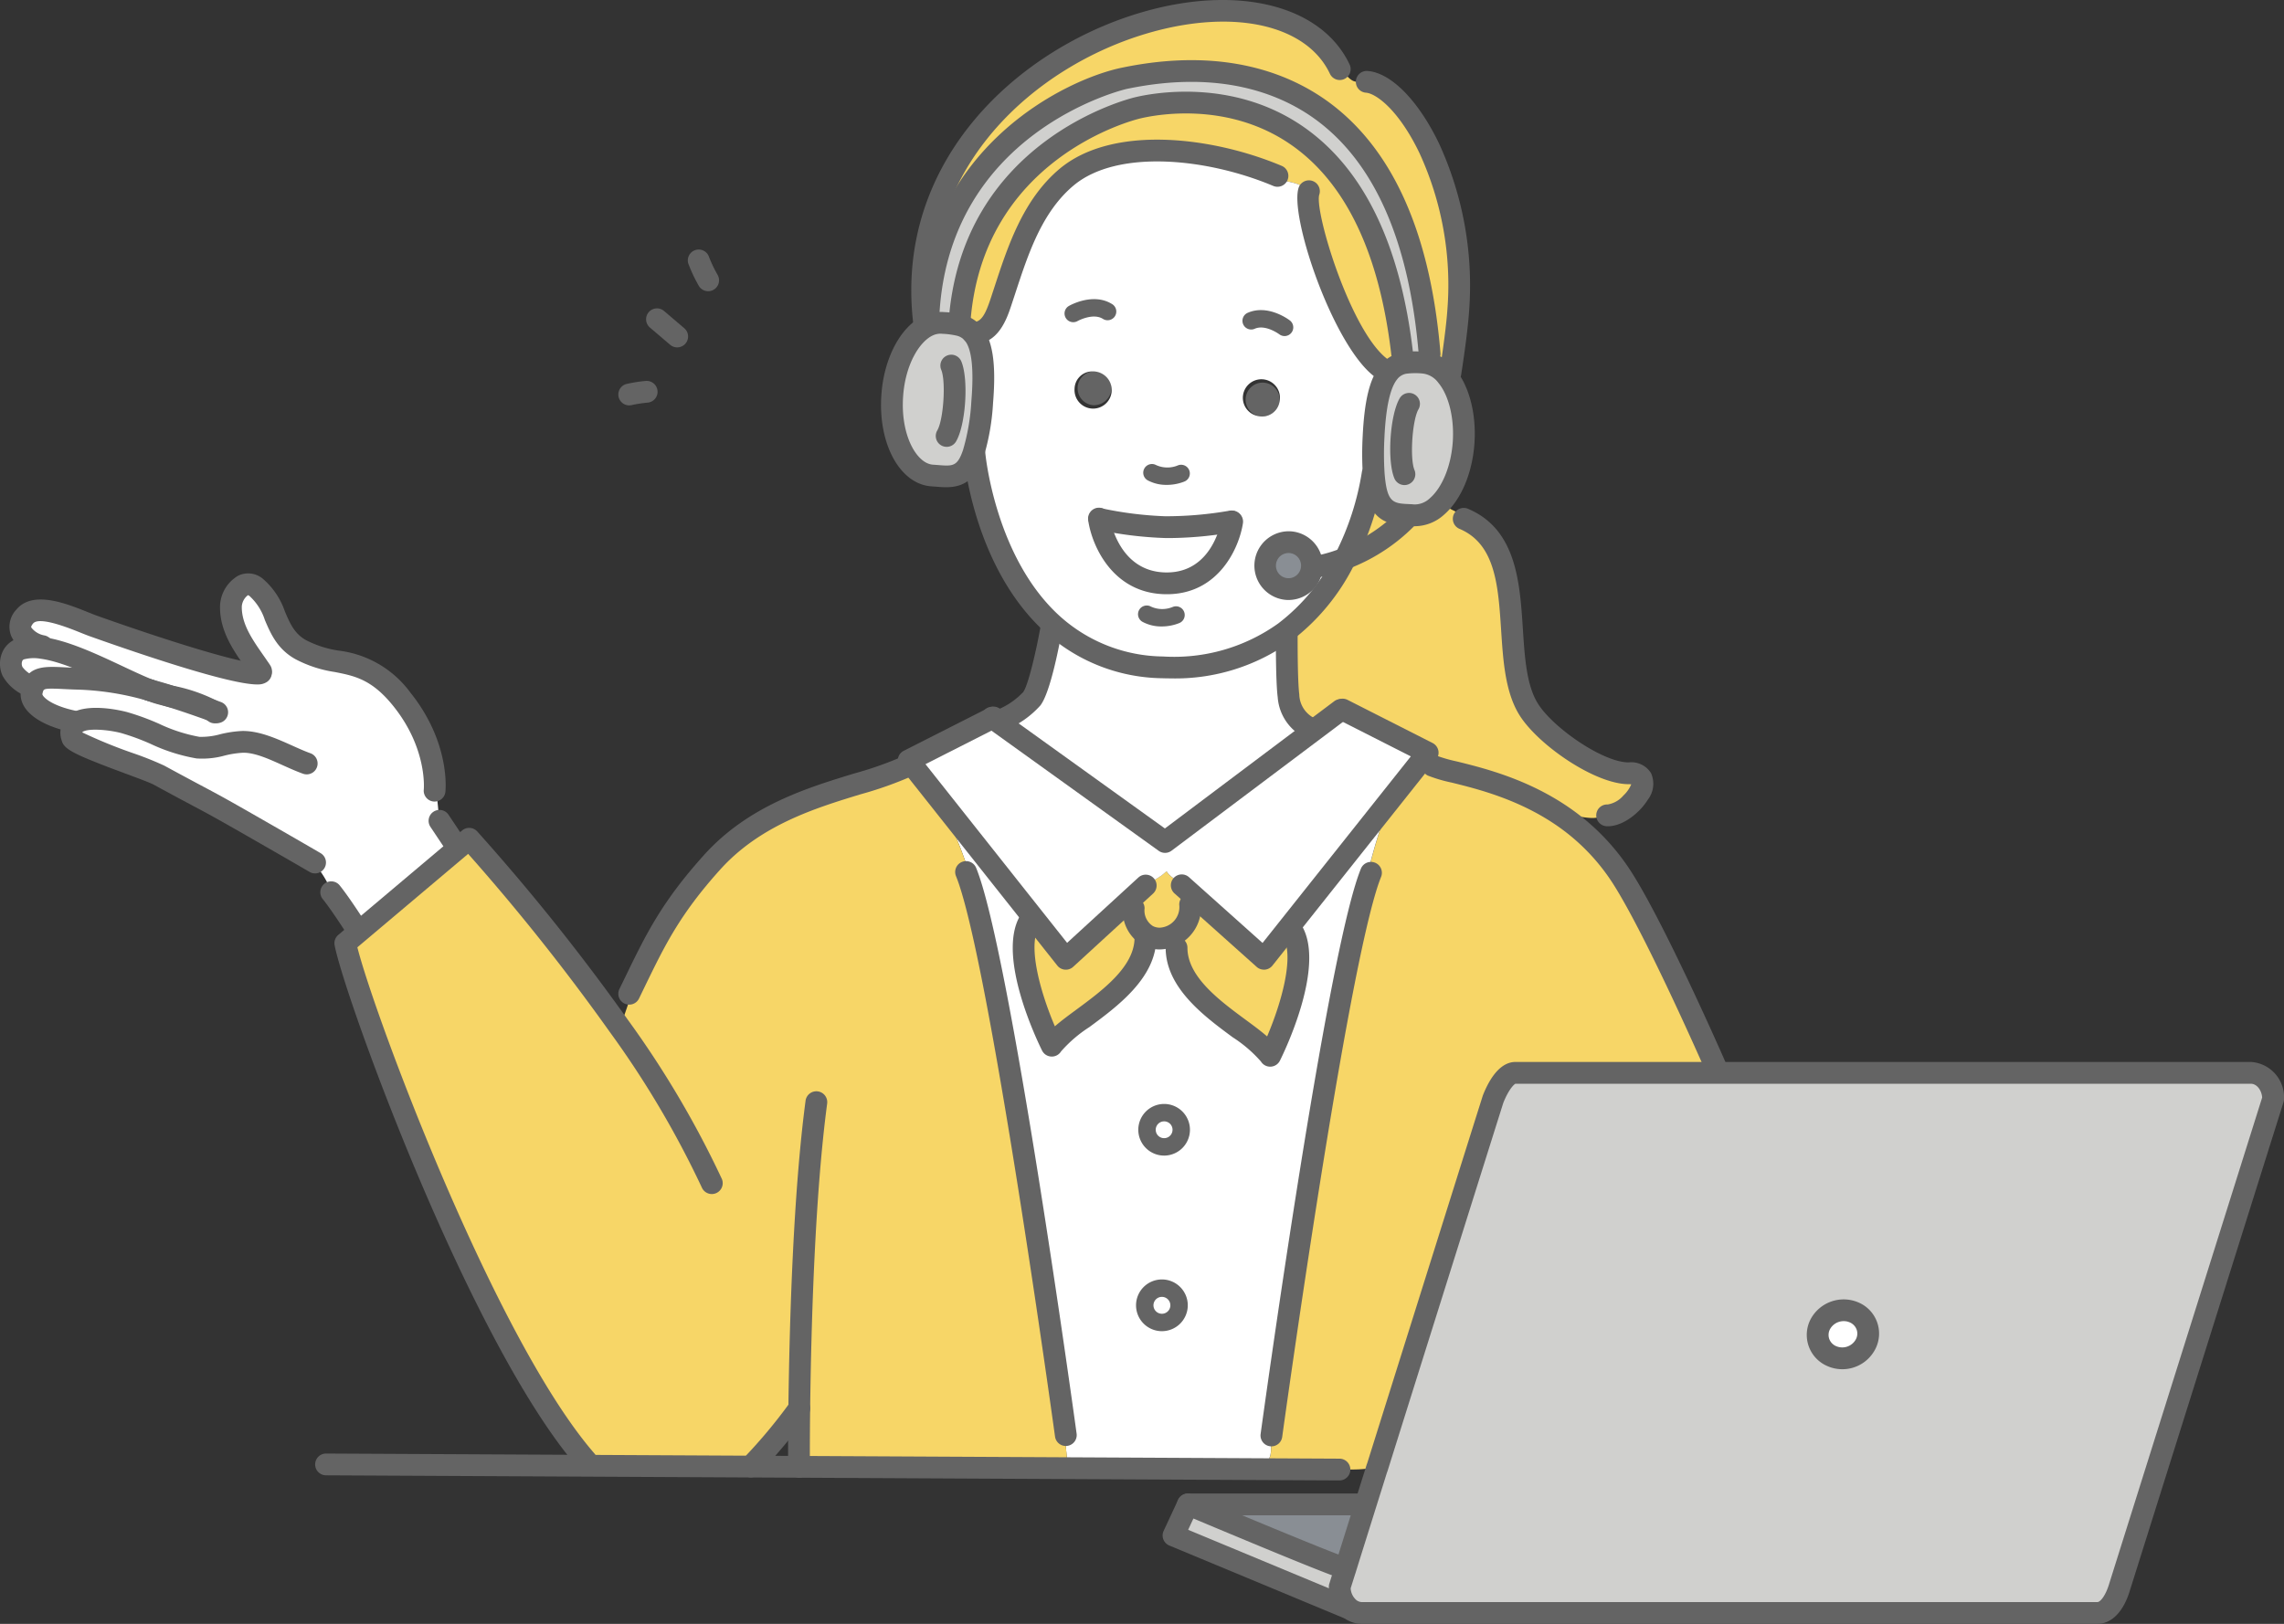 <svg xmlns="http://www.w3.org/2000/svg" xmlns:xlink="http://www.w3.org/1999/xlink" width="312.285" height="222.082" viewBox="0 0 312.285 222.082"><rect x="0" y="0" width="312.285" height="222.082" fill="#333333" stroke="none"/><defs><clipPath id="a"><rect width="312.285" height="222.082" fill="none"/></clipPath></defs><g clip-path="url(#a)"><path d="M329.685,127.713a38.654,38.654,0,0,0,3.752-11.565l.143-.012c.429,5.515,2.406,5.526,4.919,5.646v.012a24.006,24.006,0,0,1-8.814,5.92" transform="translate(-145.76 -51.346)" fill="#f7d667"/><path d="M395.576,301.722a3.614,3.614,0,0,0,4.645-1.572,3.135,3.135,0,0,0-1.513-4.371,3.618,3.618,0,0,0-4.645,1.572,3.147,3.147,0,0,0,1.513,4.371M333.45,317.039c6.182-19.688,15.794-50.263,15.865-50.465.119-.286,1.37-3.573,3.049-3.573H452.913a3.343,3.343,0,0,1,3.049,3.573L434.976,333.3c-.405,1.37-1.37,3.573-3.049,3.573H331.377a2.723,2.723,0,0,1-1.965-.857,3.8,3.8,0,0,1-1.072-2.716s.286-.917.8-2.525c.608-1.965,1.56-4.979,2.7-8.647.5-1.584,1.036-3.287,1.6-5.086Z" transform="translate(-145.166 -116.278)" fill="#d0d0ce"/><path d="M445.852,323.079a3.618,3.618,0,0,1,4.645-1.572,3.136,3.136,0,0,1,1.513,4.371,3.614,3.614,0,0,1-4.646,1.572,3.147,3.147,0,0,1-1.512-4.371" transform="translate(-196.955 -142.005)" fill="#fff"/><path d="M338.615,90.25a3.481,3.481,0,0,1,2.143-1.334,6.165,6.165,0,0,1,1.251-.107c.464,0,.941.023,1.429.059a4.426,4.426,0,0,1,3.132,1.775c1.632,1.953,2.572,5.312,2.334,9.064-.25,3.859-1.715,7.158-3.68,8.85a4.437,4.437,0,0,1-3.169,1.179l-.536-.036c-2.513-.119-4.49-.131-4.918-5.646a42.8,42.8,0,0,1-.012-5.157c.238-4.764.965-7.313,2.025-8.647" transform="translate(-148.782 -39.264)" fill="#d0d0ce"/><path d="M318.718,154.662a5.2,5.2,0,0,1-3.347-4.6c-.274-2.1-.238-8.314-.238-8.314l-.286-.369a28.347,28.347,0,0,0,8.278-10.1,24,24,0,0,0,8.814-5.919v-.012l.536.036a4.436,4.436,0,0,0,3.168-1.179l1.62.19.25.119.238.131.25.119.25.131.25.119.5.25.369.369-.012.238c9.481,4.037,4.455,18.842,8.814,25.977,2.251,3.7,9.66,8.814,13.709,8.814,4.514,0-.084,5.884-2.942,5.753l-.488-.023c-1.2.8-2.99.119-4.335.119l-1.084.167c-7.551-5.276-15.805-6.038-17.985-7.051l-1.263-1,.62-.774-11.625-5.9-.274.059-2.525,1.894-1.167.881Z" transform="translate(-139.2 -54.914)" fill="#f7d667"/><path d="M311.123,281.574c.393-.8.036-1.81.441-2.62l-.178-.441s8.1-58.957,12.863-74.763l-.166-.047a84.721,84.721,0,0,1,3.085-10.767,4.249,4.249,0,0,1,.393-.953l-.155-.119,4.729-5.955,1.262,1c2.18,1.013,10.434,1.775,17.985,7.051a29.282,29.282,0,0,1,8.135,8.552c4.729,7.54,12.685,25.763,12.685,25.763v.643H344.746c-1.679,0-2.93,3.287-3.049,3.573-.071.2-9.683,30.777-15.865,50.465h-.012l-.2-.072a18.094,18.094,0,0,1-4.681.215l-.214.071-9.612-.048Z" transform="translate(-137.548 -82.194)" fill="#f7d667"/><path d="M311.9,377.282c-3.288-1.131-20.748-8.492-20.748-8.492h23.892l.358.107c-1.144,3.668-2.1,6.682-2.7,8.647Z" transform="translate(-128.723 -163.05)" fill="#898e94"/><path d="M313.048,139.32a3.211,3.211,0,1,1,3.406-2.99,3.2,3.2,0,0,1-3.406,2.99" transform="translate(-137.08 -58.761)" fill="#898e94"/><path d="M299.334,241.723c-2.025-3.288-12.8-7.67-12.8-14.769l-2.3-1.262a4.3,4.3,0,0,0,4.157-4.621l.81-.917,9.279,8.3,3.323-4.18.62.488c2.846,5.026-3.085,16.961-3.085,16.961" transform="translate(-125.664 -97.334)" fill="#f7d667"/><path d="M306.731,98.352a2.324,2.324,0,1,1,2.859-1.894,2.426,2.426,0,0,1-2.859,1.894" transform="translate(-134.657 -41.447)" fill="#646464"/><path d="M311.294,382.892l-23.69-9.85,1.977-4.252s17.461,7.361,20.749,8.492l.8.262c-.512,1.608-.8,2.525-.8,2.525a3.8,3.8,0,0,0,1.072,2.716Z" transform="translate(-127.156 -163.05)" fill="#d0d0ce"/><path d="M283.449,277.44a2.34,2.34,0,1,1,2.346-2.346,2.341,2.341,0,0,1-2.346,2.346" transform="translate(-124.286 -120.592)" fill="#fff"/><path d="M280.776,222.8a3.508,3.508,0,0,1-1.632-.393,3.94,3.94,0,0,1-1.93-3.739l-.8-.881,2.442-2.239.226-.25c4.657-2.323.75-2.156,4.764-.012l-.023.262,1.917,1.715-.81.917a4.3,4.3,0,0,1-4.157,4.621" transform="translate(-122.21 -94.444)" fill="#f7d667"/><path d="M282.905,320.471a2.346,2.346,0,1,1,2.346-2.346,2.351,2.351,0,0,1-2.346,2.346" transform="translate(-124.041 -139.612)" fill="#fff"/><path d="M251.636,223.8l.608-.476,4.395,5.55,8.48-7.777.8.881a3.94,3.94,0,0,0,1.93,3.74l-.321.274c0,7.1-10.791,11.482-12.8,14.769,0,0-5.932-11.934-3.085-16.961" transform="translate(-110.912 -97.749)" fill="#f7d667"/><path d="M269.35,127.2a43.258,43.258,0,0,0,18.116.345h.1s-1.286,8.623-9.135,8.469-9.076-8.814-9.076-8.814" transform="translate(-119.085 -56.236)" fill="#fff"/><path d="M265.935,95.671a2.322,2.322,0,1,1,2.478-2.382,2.426,2.426,0,0,1-2.478,2.382" transform="translate(-116.432 -40.254)" fill="#646464"/><path d="M267.618,182.824l-22.606-16.246.369-.512a11.79,11.79,0,0,0,4.014-2.823c1.286-1.656,2.739-10.029,2.739-10.029l.131-.143a22.8,22.8,0,0,0,15.019,5.872c7.194.238,12.614-1.787,16.687-4.8l.286.369s-.036,6.217.238,8.314a5.2,5.2,0,0,0,3.347,4.6l.1.131Z" transform="translate(-108.325 -67.676)" fill="#fff"/><path d="M235.148,175.809l22.606,16.246,20.32-15.269,1.167-.881,2.525-1.894.274-.06,11.625,5.9-.62.774-4.729,5.955-13.72,17.27-3.323,4.181-9.279-8.3-1.917-1.715.024-.262c-4.014-2.144-.107-2.311-4.764.012l-.226.25-2.441,2.239-8.481,7.777-4.395-5.55L227.3,186.707l-4.252-5.36-.346-.441,11.447-5.813Z" transform="translate(-98.461 -76.907)" fill="#fff"/><path d="M235.089,55.419c1.477-22.534,21.26-28.8,24.334-29.538,4.5-1.1,31.6-5.693,36.2,33.528l.274,1.358a3.478,3.478,0,0,0-2.144,1.334l-.917-.608c-5.527-3.965-10.97-21.558-9.934-24.249h-.56c.274-.905-2.526-1.37-3.18-1.43l-.572-.643c-9.731-4.1-22.463-5.158-28.823.167-5.11,4.287-6.956,10.994-8.968,17.032-.524,1.56-1.418,4.419-3.883,4.287a3.569,3.569,0,0,0-1.87-1.1Z" transform="translate(-103.917 -11.115)" fill="#f7d667"/><path d="M281.366,96.884a3.211,3.211,0,1,0-2.989-3.406,3.2,3.2,0,0,0,2.989,3.406m-25.7-9.6s1.238,8.671,9.076,8.814,9.135-8.468,9.135-8.468h-.095a43.245,43.245,0,0,1-18.116-.346m-3.347-17.794a2.543,2.543,0,1,0,2.466-2.37,2.426,2.426,0,0,0-2.466,2.37m-13.924-7.623c2.466.131,3.359-2.727,3.883-4.288,2.013-6.038,3.859-12.744,8.969-17.032,6.36-5.324,19.093-4.264,28.823-.167l.572.643c.655.06,3.454.524,3.18,1.429h.56c-1.037,2.692,4.407,20.283,9.934,24.25l.917.608c-1.061,1.334-1.787,3.883-2.025,8.647a42.94,42.94,0,0,0,.012,5.157l-.143.012a38.648,38.648,0,0,1-3.752,11.565,28.357,28.357,0,0,1-8.278,10.1c-4.074,3.013-9.493,5.038-16.687,4.8a22.8,22.8,0,0,1-15.019-5.872c-9.445-8.528-10.708-23.357-10.708-23.357l-.143-.047a30.259,30.259,0,0,0,1.2-7c.452-5.479-.143-8.135-1.3-9.445m41.938,9.469a2.536,2.536,0,1,0-2.859,1.894,2.419,2.419,0,0,0,2.859-1.894" transform="translate(-105.398 -16.324)" fill="#fff"/><path d="M229.4,51.834a4.024,4.024,0,0,0-1.751.3l-.167-.417v-.023c.762-25.5,23.3-32.564,26.727-33.279,5.026-1.048,38.03-8.266,41.83,37.674L293.8,57.229a6.16,6.16,0,0,0-1.25.108l-.274-1.358c-4.6-39.222-31.694-34.624-36.2-33.529-3.073.739-22.857,7-24.334,29.539l-.048.143a12.464,12.464,0,0,0-2.3-.3" transform="translate(-100.575 -7.685)" fill="#d0d0ce"/><path d="M258.5,241.414a2.341,2.341,0,1,0,2.335-2.335,2.341,2.341,0,0,0-2.335,2.335m-.31,24.012a2.346,2.346,0,1,0,2.346-2.346,2.351,2.351,0,0,0-2.346,2.346m-24.25-59.863c-.762-2.287-2.239-6.36-3.978-8.409l.548-.441L243,212.483l-.608.476c-2.846,5.027,3.085,16.961,3.085,16.961,2.013-3.287,12.8-7.67,12.8-14.769l.321-.274a3.516,3.516,0,0,0,1.632.393l2.3,1.262c0,7.1,10.779,11.482,12.8,14.769,0,0,5.931-11.935,3.085-16.961l-.619-.489,13.721-17.27.155.119a4.264,4.264,0,0,0-.393.953,84.718,84.718,0,0,0-3.085,10.767l.167.047c-4.764,15.806-12.864,74.763-12.864,74.763l.178.441c-.4.81-.047,1.822-.441,2.62l-.012,1.548-27.68-.143v-.965c0-1.072-.226-2.108-.226-3.168l.071-.393s-9.016-65.663-13.626-76.978Z" transform="translate(-101.67 -86.913)" fill="#fff"/><path d="M224.1,100.011c-3.406-.227-5.848-5.086-5.467-10.851.31-4.74,2.442-8.623,5.086-9.731a4.024,4.024,0,0,1,1.751-.3,12.477,12.477,0,0,1,2.3.3,3.563,3.563,0,0,1,1.87,1.1c1.155,1.31,1.751,3.966,1.3,9.445a30.235,30.235,0,0,1-1.2,7c-1.262,3.74-3.216,3.192-5.633,3.037" transform="translate(-96.646 -34.983)" fill="#d0d0ce"/><path d="M226.261,45.154C221.973,8.1,274.07-8.432,283.1,10.613l.238.3c.727.453,1.215,1.442,2.132,1.442l1.31.012c4.884.321,13.709,13.363,12.53,31.218-.214,3.228-1.072,8.587-1.072,8.587l-.524.381a4.425,4.425,0,0,0-3.133-1.775c-.488-.036-.965-.06-1.429-.06l2.239-1.143c-3.8-45.939-36.8-38.721-41.83-37.674-3.43.715-25.965,7.778-26.727,33.279Z" transform="translate(-99.924 -1.172)" fill="#f7d667"/><path d="M101.569,197.476a288.176,288.176,0,0,1,20.438,25.56l.238-.167c.691-1.37,1-2.93,1.68-4.3l-.346-.166c3.18-6.539,5.146-10.97,11.173-17.676,8.242-9.171,20.486-10.1,26.906-13.244l.345-.274,4.252,5.36-.548.441c1.739,2.049,3.216,6.122,3.978,8.409l-.166.631c4.61,11.315,13.626,76.978,13.626,76.978l-.071.393c0,1.06.225,2.1.225,3.168v.965l-36.637-.178v-.012s-.024-3.12.035-7.992a73.356,73.356,0,0,1-6.645,7.956v.012l-22.475-.119v-.691c-14.412-16.58-31.611-63.77-32.945-70.761L86.49,210.2,100.1,198.715Z" transform="translate(-37.418 -82.769)" fill="#f7d667"/><path d="M31.106,160.451a21.687,21.687,0,0,0-5.586-1.893c-.941-.31-1.894-.584-2.847-.846.452.167.869.321,1.262.429.465.131,1.013.274,1.584.417,1.882.584,3.739,1.238,5.586,1.893M5.581,147.636c1.834-2.191,7.17.512,9.421,1.31,5.228,1.858,19.986,6.932,22.594,6.491l-.06-.846c-1.691-2.489-3.835-5.121-3.763-8.373.024-1.417,1.56-4.014,3.454-2.561,2.93,2.251,2.359,6.42,6.075,8.5,4.764,2.68,8.706.381,13.852,6.813s4.466,12.483,4.466,12.483l.321.274c0,1.048.214,2.1.214,3.144l.131.7,1.977,2.966.62.726L51.27,190.752l-.262-.31c-1.465-2.275-2.692-4.061-3.525-5.1l-.238-.286c0-.929-1.275-2.6-1.775-3.359l-.19-.417s-1.882-1.107-7.825-4.514c-7.587-4.359-5.753-3.216-13.53-7.444-1.632-.893-11.577-4.061-11.851-5.11a1.7,1.7,0,0,1,.488-1.953l-.155-.238c-3.966-.81-6.157-2.466-5.872-4.062a4.106,4.106,0,0,1,.179-.667c.655-1.751,2.43-1.227,6.218-1.144a39.892,39.892,0,0,1,9.671,1.536c-3.99-1.56-10.136-5.145-14.65-5.753l.036-.25c-1.5-.3-4.24-1.846-2.406-4.05" transform="translate(-2.197 -63.325)" fill="#fff"/><path d="M11.911,162.979c-3.787-.083-5.562-.607-6.218,1.144l-.262-.107a5.132,5.132,0,0,1-2.537-2.049A2.192,2.192,0,0,1,4,158.906a6.761,6.761,0,0,1,2.93-.143c4.514.608,10.66,4.192,14.65,5.753a39.887,39.887,0,0,0-9.671-1.537" transform="translate(-1.179 -70.152)" fill="#fff"/><path d="M430.747,337.18H330.2a4.226,4.226,0,0,1-3.02-1.3,5.3,5.3,0,0,1-1.505-3.766,1.464,1.464,0,0,1,.068-.442s.286-.921.8-2.536c.321-1.041.746-2.4,1.246-3.988l1.454-4.649c.5-1.588,1.036-3.289,1.6-5.085a1.721,1.721,0,0,1,.07-.183c5.683-18.1,15.735-50.08,15.824-50.332.008-.023.04-.1.049-.124,1.178-2.908,2.7-4.446,4.406-4.446H451.734a4.827,4.827,0,0,1,4.537,5.062,1.493,1.493,0,0,1-.069.446l-20.986,66.724c-.865,2.924-2.5,4.615-4.469,4.615m-102.089-4.86a2.281,2.281,0,0,0,.618,1.45l.021.021a1.239,1.239,0,0,0,.9.411H430.747c.433,0,1.158-.937,1.622-2.507l20.917-66.5c-.079-1.039-.757-1.881-1.551-1.881H351.184c-.115.04-.846.609-1.646,2.586-.172.522-9.681,30.768-15.848,50.409a1.359,1.359,0,0,1-.068.176c-.54,1.734-1.058,3.38-1.541,4.913l-1.455,4.649c-.5,1.589-.921,2.939-1.246,3.989-.361,1.132-.609,1.919-.724,2.288" transform="translate(-143.986 -115.098)" fill="#646464"/><path d="M310.718,377.591a1.473,1.473,0,0,1-.485-.081c-3.3-1.135-20.127-8.227-20.841-8.529a1.488,1.488,0,0,1,.578-2.86h23.892a1.489,1.489,0,0,1,0,2.978H297.378c5.264,2.194,11.951,4.951,13.825,5.6a1.489,1.489,0,0,1-.485,2.9" transform="translate(-127.543 -161.869)" fill="#646464"/><path d="M310.114,383.2a1.484,1.484,0,0,1-.57-.114l-23.69-9.851a1.49,1.49,0,0,1-.779-2l1.978-4.252a1.489,1.489,0,0,1,2.7,1.256l-1.324,2.845,22.257,9.255a1.489,1.489,0,0,1-.572,2.864" transform="translate(-125.976 -161.869)" fill="#646464"/><path d="M447.665,328.083a5.057,5.057,0,0,1-2.1-.456,4.635,4.635,0,0,1-2.213-6.418,5.123,5.123,0,0,1,6.581-2.233,4.622,4.622,0,0,1,2.21,6.422,5.062,5.062,0,0,1-4.478,2.686m.2-6.577a2.132,2.132,0,0,0-1.876,1.091,1.669,1.669,0,0,0-.113,1.327,1.7,1.7,0,0,0,.923.993,2.118,2.118,0,0,0,2.715-.913,1.654,1.654,0,0,0,.12-1.32,1.712,1.712,0,0,0-.932-1h0a2,2,0,0,0-.833-.178" transform="translate(-195.773 -140.829)" fill="#646464"/><path d="M171.346,66.857a1.485,1.485,0,0,1-1.3-.769,20.767,20.767,0,0,1-1.429-3.052,1.489,1.489,0,0,1,2.864-.815,19.144,19.144,0,0,0,1.17,2.427,1.487,1.487,0,0,1-.583,2.022,1.469,1.469,0,0,1-.719.186" transform="translate(-74.522 -27.032)" fill="#646464"/><path d="M162.622,80.948a1.476,1.476,0,0,1-.964-.356l-2.739-2.334a1.489,1.489,0,1,1,1.931-2.266l2.739,2.335a1.489,1.489,0,0,1-.967,2.621" transform="translate(-70.03 -33.44)" fill="#646464"/><path d="M153.029,96.725a1.489,1.489,0,0,1-.4-2.922,20.253,20.253,0,0,1,2.638-.419,1.489,1.489,0,0,1,.3,2.963,18.028,18.028,0,0,0-2.126.321,1.476,1.476,0,0,1-.406.056" transform="translate(-66.999 -41.285)" fill="#646464"/><path d="M377.277,168.052c-.054,0-.107,0-.16,0a1.489,1.489,0,0,1,.135-2.975,3.6,3.6,0,0,0,2.159-1.228,4.492,4.492,0,0,0,1.073-1.527,2.708,2.708,0,0,0-.357-.021c-4.647,0-12.506-5.456-14.982-9.53-1.906-3.12-2.185-7.406-2.455-11.551-.393-6.038-.765-11.741-5.668-13.829a1.489,1.489,0,1,1,1.165-2.74c6.589,2.807,7.059,10.015,7.474,16.376.257,3.958.5,7.7,2.026,10.195,1.99,3.274,8.883,8.1,12.44,8.1a3.172,3.172,0,0,1,3.056,1.46,3.561,3.561,0,0,1-.432,3.637c-1.106,1.789-3.378,3.636-5.474,3.636m3.436-5.679h0Z" transform="translate(-157.446 -55.057)" fill="#646464"/><path d="M294.86,56.41a1.489,1.489,0,0,1-1.483-1.366c-1.266-15.313-5.944-26.09-13.9-32.03-4.665-3.482-12.968-7.06-26.031-4.331-.356.074-24.874,5.9-25.651,31.886a1.522,1.522,0,0,1-1.51,1.457,1.479,1.479,0,0,1-1.467-1.477v-.024c.713-23.884,20.39-33.17,27.912-34.735,14.256-2.977,23.371.989,28.527,4.836C289.928,27.1,295.005,38.6,296.345,54.8a1.489,1.489,0,0,1-1.362,1.606c-.041,0-.083,0-.123,0" transform="translate(-99.395 -6.521)" fill="#646464"/><path d="M294.474,59.728A1.488,1.488,0,0,1,293,58.412c-1.62-13.826-6.225-23.468-13.686-28.658-8.75-6.085-18.761-4.064-20.678-3.6-.89.214-21.712,5.475-23.2,28.189a1.489,1.489,0,0,1-2.971-.2c1.631-24.876,24.5-30.655,25.471-30.889,2.132-.517,13.283-2.764,23.079,4.048,8.191,5.7,13.219,16.045,14.943,30.756a1.488,1.488,0,0,1-1.3,1.651,1.447,1.447,0,0,1-.176.011" transform="translate(-102.774 -9.945)" fill="#646464"/><path d="M320.6,133.72a1.489,1.489,0,0,1-.17-2.967,18.844,18.844,0,0,0,4.04-1.124,22.352,22.352,0,0,0,8.265-5.549,1.489,1.489,0,0,1,2.175,2.033,25.294,25.294,0,0,1-9.358,6.291,21.217,21.217,0,0,1-4.777,1.306,1.418,1.418,0,0,1-.175.011" transform="translate(-141.088 -54.649)" fill="#646464"/><path d="M312.089,139.636c-.107,0-.214,0-.321-.011a4.7,4.7,0,0,1,.608-9.38h.008a4.7,4.7,0,0,1-.3,9.389m0-6.421a1.732,1.732,0,0,0-1.146.431,1.731,1.731,0,0,0-.159,2.426,1.721,1.721,0,0,0,1.184.582,1.714,1.714,0,0,0,1.821-1.594,1.715,1.715,0,0,0-1.6-1.843l-.1,0" transform="translate(-135.9 -57.581)" fill="#646464"/><path d="M264.5,140.761c-.392,0-.786-.006-1.184-.02a24.305,24.305,0,0,1-15.97-6.257c-9.767-8.818-11.138-23.7-11.192-24.333a1.489,1.489,0,0,1,1.355-1.61,1.472,1.472,0,0,1,1.611,1.355c.013.143,1.338,14.358,10.223,22.379a21.4,21.4,0,0,0,14.071,5.49,24.451,24.451,0,0,0,15.752-4.509A26.7,26.7,0,0,0,287,123.68a37.574,37.574,0,0,0,3.6-11.073,1.489,1.489,0,0,1,2.956.362,39.861,39.861,0,0,1-3.9,12.062,29.638,29.638,0,0,1-8.719,10.62,26.972,26.972,0,0,1-16.436,5.111" transform="translate(-104.407 -47.986)" fill="#646464"/><path d="M283.4,116.6a5.4,5.4,0,0,1-2.624-.63,1.192,1.192,0,0,1,1.168-2.078,3.736,3.736,0,0,0,2.98.04,1.191,1.191,0,0,1,.877,2.215,6.576,6.576,0,0,1-2.4.454" transform="translate(-123.87 -50.288)" fill="#646464"/><path d="M282.151,151.3a5.416,5.416,0,0,1-2.629-.634,1.191,1.191,0,0,1,1.167-2.078,3.72,3.72,0,0,0,2.976.042,1.19,1.19,0,1,1,.885,2.21,6.488,6.488,0,0,1-2.4.46" transform="translate(-123.314 -65.627)" fill="#646464"/><path d="M244.495,166.487a1.489,1.489,0,0,1-.584-2.859,10.088,10.088,0,0,0,3.418-2.362c.657-.846,1.783-5.523,2.452-9.374a1.489,1.489,0,0,1,2.933.509c-.356,2.05-1.625,8.88-3.03,10.687a12.912,12.912,0,0,1-4.61,3.281,1.481,1.481,0,0,1-.579.118" transform="translate(-107.438 -66.609)" fill="#646464"/><path d="M317.763,168.875a1.474,1.474,0,0,1-.6-.128,6.706,6.706,0,0,1-4.22-5.758c-.285-2.18-.252-8.265-.251-8.522a1.488,1.488,0,0,1,1.488-1.481h.008a1.489,1.489,0,0,1,1.481,1.5c0,.062-.032,6.14.224,8.112a3.717,3.717,0,0,0,2.474,3.43,1.489,1.489,0,0,1-.6,2.85" transform="translate(-138.246 -67.639)" fill="#646464"/><path d="M310.237,79.568a1.193,1.193,0,0,1-.722-.244c-.035-.026-1.93-1.411-3.38-.744a1.192,1.192,0,0,1-.989-2.168c2.792-1.27,5.7.928,5.819,1.023a1.191,1.191,0,0,1-.728,2.134" transform="translate(-134.603 -33.609)" fill="#646464"/><path d="M262.09,76.485a1.19,1.19,0,0,1-.6-2.218c.134-.078,3.3-1.876,5.893-.27a1.191,1.191,0,1,1-1.251,2.026c-1.361-.841-3.429.293-3.45.305a1.184,1.184,0,0,1-.591.157" transform="translate(-115.348 -32.422)" fill="#646464"/><path d="M217.326,360h-.007l-138.592-.7a1.489,1.489,0,0,1,.007-2.978h.007l138.592.7a1.489,1.489,0,0,1-.007,2.977" transform="translate(-34.152 -157.536)" fill="#646464"/><path d="M341.118,110.055q-.167,0-.335-.012l-.539-.036c-3.2-.149-5.821-.777-6.306-7.016a44.633,44.633,0,0,1-.015-5.34v-.007c.242-4.833.965-7.762,2.346-9.5a4.948,4.948,0,0,1,3-1.865,12.072,12.072,0,0,1,3.091-.075,5.867,5.867,0,0,1,4.178,2.316c1.923,2.3,2.924,6.083,2.668,10.1-.268,4.162-1.838,7.855-4.194,9.883a5.993,5.993,0,0,1-3.9,1.548M336.9,97.791a41.566,41.566,0,0,0,.009,4.968c.321,4.127,1.158,4.166,3.4,4.271l.135.007.536.036a3.006,3.006,0,0,0,2.1-.827c1.732-1.49,2.946-4.485,3.161-7.813.2-3.227-.558-6.3-1.991-8.013a3.077,3.077,0,0,0-2.08-1.244,9.759,9.759,0,0,0-2.292.02,2.016,2.016,0,0,0-1.266.788c-.941,1.184-1.513,3.806-1.714,7.807" transform="translate(-147.603 -38.086)" fill="#646464"/><path d="M224.812,100.434c-.47,0-.927-.036-1.352-.071l-.634-.047c-4.288-.284-7.3-5.746-6.857-12.435.341-5.222,2.75-9.645,5.995-11a5.5,5.5,0,0,1,2.413-.412l.19.014a12.969,12.969,0,0,1,2.411.332,4.985,4.985,0,0,1,2.6,1.55c1.6,1.818,2.118,5.073,1.665,10.551v0a31.723,31.723,0,0,1-1.28,7.365c-1.207,3.579-3.288,4.153-5.149,4.153m-.753-21a2.579,2.579,0,0,0-.962.2c-1.833.769-3.862,3.922-4.157,8.447-.349,5.28,1.871,9.122,4.08,9.269l.678.05c2.054.165,2.672.215,3.445-2.077a29.062,29.062,0,0,0,1.132-6.653c.364-4.417.05-7.221-.933-8.335a2.078,2.078,0,0,0-1.12-.638,10.645,10.645,0,0,0-1.874-.243l-.168-.013c-.041,0-.08,0-.121,0m5.7,9.358h0Z" transform="translate(-95.466 -33.802)" fill="#646464"/><path d="M342.664,108.925a1.489,1.489,0,0,1-1.373-.912c-1.018-2.42-.61-8.662.716-10.946a1.488,1.488,0,0,1,2.575,1.493c-.852,1.47-1.2,6.745-.547,8.3a1.488,1.488,0,0,1-1.371,2.066" transform="translate(-150.639 -42.587)" fill="#646464"/><path d="M230.829,99.552a1.489,1.489,0,0,1-1.282-2.244c.855-1.454,1.2-6.724.541-8.293a1.488,1.488,0,1,1,2.745-1.152c1.025,2.443.614,8.688-.72,10.955a1.486,1.486,0,0,1-1.284.734" transform="translate(-101.396 -38.442)" fill="#646464"/><path d="M329.49,71.393a1.483,1.483,0,0,1-.866-.279c-5.729-4.111-11.881-22.294-10.456-26a1.489,1.489,0,0,1,2.783,1.057c-.661,2.354,4.364,18.9,9.408,22.519a1.489,1.489,0,0,1-.869,2.7" transform="translate(-140.577 -19.526)" fill="#646464"/><path d="M237.387,62.171c-.087,0-.175,0-.263-.007a1.5,1.5,0,0,1-1.421-1.526,1.48,1.48,0,0,1,1.477-1.449c1.208.062,1.789-1.163,2.455-3.151l.558-1.694c1.833-5.6,3.912-11.937,8.9-16.127,7.2-6.025,20.782-4.43,30.359-.4a1.489,1.489,0,0,1-1.156,2.745c-9.047-3.809-21.326-5.054-27.291-.063-4.34,3.641-6.194,9.3-7.986,14.771l-.566,1.713c-.57,1.7-1.739,5.187-5.071,5.187" transform="translate(-104.209 -15.135)" fill="#646464"/><path d="M345.218,60.176a1.471,1.471,0,0,1-.237-.018,1.49,1.49,0,0,1-1.236-1.705c.008-.054.849-5.329,1.057-8.451a43.148,43.148,0,0,0-3.847-21.437c-2.822-5.847-5.909-8.1-7.3-8.2a1.489,1.489,0,0,1,.2-2.971c3.2.21,6.945,3.994,9.781,9.873A46.5,46.5,0,0,1,347.772,50.2c-.216,3.26-1.052,8.5-1.087,8.725a1.489,1.489,0,0,1-1.468,1.254" transform="translate(-146.903 -7.69)" fill="#646464"/><path d="M225.078,45.471a1.49,1.49,0,0,1-1.477-1.318c-2.579-22.292,14.513-37.677,31.484-42.538C268.13-2.122,279.454.768,283.264,8.8a1.489,1.489,0,1,1-2.691,1.275c-3.16-6.669-13.074-8.922-24.668-5.6C240.1,9,224.178,23.243,226.559,43.811a1.491,1.491,0,0,1-1.308,1.65,1.668,1.668,0,0,1-.174.009" transform="translate(-98.744 0)" fill="#646464"/><path d="M282.505,277.686a3.531,3.531,0,1,1,3.537-3.538,3.535,3.535,0,0,1-3.537,3.538m0-4.681a1.149,1.149,0,1,0,1.155,1.143,1.144,1.144,0,0,0-1.155-1.143" transform="translate(-123.343 -119.648)" fill="#646464"/><path d="M281.962,320.719a3.537,3.537,0,1,1,3.536-3.538,3.542,3.542,0,0,1-3.536,3.538m0-4.692a1.155,1.155,0,1,0,1.154,1.155,1.156,1.156,0,0,0-1.154-1.155" transform="translate(-123.096 -138.668)" fill="#646464"/><path d="M388.682,229.375a1.489,1.489,0,0,1-1.366-.893c-.079-.181-7.966-18.208-12.582-25.567a27.9,27.9,0,0,0-7.725-8.121c-5.275-3.686-11.053-5.111-14.505-5.963a20.114,20.114,0,0,1-3.255-.96,1.489,1.489,0,0,1,1.254-2.7,20.889,20.889,0,0,0,2.714.77c3.654.9,9.77,2.409,15.5,6.411a30.845,30.845,0,0,1,8.544,8.982c4.732,7.545,12.461,25.209,12.788,25.957a1.489,1.489,0,0,1-1.363,2.084" transform="translate(-154.029 -81.806)" fill="#646464"/><path d="M265.626,192.411a1.484,1.484,0,0,1-.869-.28l-23.6-16.959a1.527,1.527,0,0,1-.4-2.079,1.455,1.455,0,0,1,2.012-.422l.117.079,1,.715,21.72,15.609,23.138-17.389a1.489,1.489,0,1,1,1.787,2.382L266.52,192.112a1.485,1.485,0,0,1-.894.3" transform="translate(-106.333 -75.774)" fill="#646464"/><path d="M299.713,208.336a1.483,1.483,0,0,1-.992-.379l-11.2-10.017a1.489,1.489,0,1,1,1.984-2.219l10.021,8.964L319.8,179.168l-9.995-5.069a1.489,1.489,0,1,1,1.347-2.657l11.625,5.9a1.49,1.49,0,0,1,.49,2.258l-22.389,28.179a1.49,1.49,0,0,1-1.04.556c-.042,0-.084.006-.125.006" transform="translate(-126.901 -75.727)" fill="#646464"/><path d="M243.008,209.176c-.04,0-.079,0-.119,0a1.489,1.489,0,0,1-1.048-.56l-21.493-27.127a1.489,1.489,0,0,1,.5-2.246l11.672-5.918a1.489,1.489,0,0,1,1.254,2.7l-.178.083-9.777,4.966,19.364,24.437,9.742-8.934a1.488,1.488,0,1,1,2.012,2.194l-10.922,10.017a1.484,1.484,0,0,1-1.006.392" transform="translate(-97.28 -76.567)" fill="#646464"/><path d="M310.423,291.2a1.49,1.49,0,0,1-1.477-1.691c.331-2.412,8.17-59.254,12.913-74.99.25-.841.521-1.631.806-2.34a1.489,1.489,0,0,1,2.764,1.107c-.25.625-.491,1.326-.717,2.085-4.678,15.521-12.735,73.954-12.816,74.543a1.49,1.49,0,0,1-1.473,1.286" transform="translate(-136.585 -93.397)" fill="#646464"/><path d="M249.235,291.1a1.49,1.49,0,0,1-1.473-1.286c-.089-.655-9.043-65.6-13.53-76.619a1.489,1.489,0,1,1,2.757-1.124c4.627,11.358,13.354,74.648,13.723,77.337a1.49,1.49,0,0,1-1.477,1.692" transform="translate(-103.51 -93.348)" fill="#646464"/><path d="M194.639,320.373a1.489,1.489,0,0,1-1.489-1.477c0-.031-.023-3.192.036-8.022.153-12.265.686-29.515,2.347-42.031a1.489,1.489,0,1,1,2.952.391c-1.642,12.372-2.17,29.493-2.322,41.678-.059,4.8-.036,7.93-.036,7.962a1.49,1.49,0,0,1-1.477,1.5Z" transform="translate(-85.393 -118.289)" fill="#646464"/><path d="M153.03,219.2a1.488,1.488,0,0,1-1.331-2.154l.7-1.44c2.922-6.031,5.033-10.388,10.831-16.839,6.073-6.758,14.118-9.213,20.583-11.186a48.481,48.481,0,0,0,6.775-2.4,1.489,1.489,0,1,1,1.309,2.675,51.238,51.238,0,0,1-7.216,2.573c-6.111,1.866-13.717,4.187-19.237,10.33s-7.55,10.335-10.366,16.146l-.575,1.186c-.02.047-.079.168-.138.287a1.487,1.487,0,0,1-1.333.823" transform="translate(-67 -81.807)" fill="#646464"/><path d="M83.521,224.128a1.484,1.484,0,0,1-1.252-.683c-1.481-2.3-2.668-4.02-3.434-4.971a1.488,1.488,0,1,1,2.319-1.866c.842,1.045,2.059,2.8,3.617,5.225a1.489,1.489,0,0,1-1.25,2.3" transform="translate(-34.709 -95.521)" fill="#646464"/><path d="M116.4,290.976a1.487,1.487,0,0,1-1.125-.512C100.525,273.5,83.338,226.07,81.99,219a1.488,1.488,0,0,1,.5-1.415L99.427,203.3a1.487,1.487,0,0,1,2.06.132,292.075,292.075,0,0,1,20.558,25.709,132.684,132.684,0,0,1,12.888,21.811,1.489,1.489,0,0,1-2.722,1.207,129.826,129.826,0,0,0-12.6-21.305A291.322,291.322,0,0,0,100.247,206.5L85.1,219.279c2.27,9.074,18.773,53.534,32.418,69.231a1.489,1.489,0,0,1-1.122,2.466" transform="translate(-36.238 -89.726)" fill="#646464"/><path d="M182.793,353.5a1.489,1.489,0,0,1-1.05-2.544,72.072,72.072,0,0,0,6.475-7.753,1.706,1.706,0,0,1,.12-.149,1.5,1.5,0,0,1,2.109-.107,1.481,1.481,0,0,1,.165,2.027,74.829,74.829,0,0,1-6.768,8.092,1.481,1.481,0,0,1-1.05.434" transform="translate(-80.158 -151.456)" fill="#646464"/><path d="M83.268,171.768a1.434,1.434,0,0,1-.168-.009,1.487,1.487,0,0,1-1.314-1.637c.006-.06.509-5.584-4.148-11.393-2.944-3.68-5.3-4.143-8.032-4.681a16.747,16.747,0,0,1-5.389-1.766c-2.465-1.382-3.363-3.479-4.155-5.33a7.6,7.6,0,0,0-2.1-3.292.546.546,0,0,0-.215-.12,2.12,2.12,0,0,0-.842,1.525c-.054,2.392,1.44,4.537,2.885,6.611.21.3.42.6.622.9.114.158.235.334.356.523a1.489,1.489,0,1,1-2.51,1.6c-.093-.146-.186-.281-.29-.426-.215-.316-.419-.607-.623-.9-1.637-2.353-3.493-5.017-3.418-8.37a5.006,5.006,0,0,1,2.5-4.137,3.125,3.125,0,0,1,3.348.427A10.262,10.262,0,0,1,62.8,145.78c.692,1.62,1.291,3.018,2.875,3.906a14.158,14.158,0,0,0,4.5,1.44,14.261,14.261,0,0,1,9.781,5.74c5.469,6.823,4.814,13.306,4.784,13.579a1.487,1.487,0,0,1-1.477,1.322" transform="translate(-23.843 -62.146)" fill="#646464"/><path d="M36.192,158.578c-3.776,0-15.784-4.064-22.866-6.58-.375-.134-.836-.317-1.352-.525-1.525-.614-5.583-2.241-6.428-1.233-.072.086-.309.388-.254.541A2.874,2.874,0,0,0,7.1,151.874a1.489,1.489,0,1,1-.579,2.922c-1.1-.22-3.365-1.133-4.034-3.022a3.419,3.419,0,0,1,.774-3.44c2.237-2.669,6.8-.838,9.826.378.471.188.892.358,1.237.481,10.974,3.9,20.036,6.575,21.772,6.436a1.489,1.489,0,0,1,1.428,2.6,2.205,2.205,0,0,1-.772.311,3.474,3.474,0,0,1-.558.04m-.328-2.825,0,0,0,0" transform="translate(-1.019 -64.973)" fill="#646464"/><path d="M20.4,164.824a1.485,1.485,0,0,1-.542-.1c-1.3-.509-2.793-1.21-4.372-1.953-3.312-1.559-7.065-3.324-9.934-3.71a5.337,5.337,0,0,0-2.292.089.408.408,0,0,0-.221.235,1.022,1.022,0,0,0,.037.809,3.687,3.687,0,0,0,1.709,1.254,1.489,1.489,0,0,1-1.068,2.78,6.329,6.329,0,0,1-3.367-2.839,3.989,3.989,0,0,1-.027-3.224,3.367,3.367,0,0,1,2.034-1.853,8.208,8.208,0,0,1,3.6-.2c3.315.446,7.289,2.316,10.8,3.965,1.533.721,2.981,1.4,4.189,1.875a1.489,1.489,0,0,1-.542,2.875" transform="translate(0 -68.972)" fill="#646464"/><path d="M44.423,172.549a1.48,1.48,0,0,1-.891-.3,2.872,2.872,0,0,0-.3-.21,20.472,20.472,0,0,0-5.091-1.712c-.7-.176-1.266-.322-1.743-.457-.405-.111-.85-.272-1.331-.449a1.507,1.507,0,0,1-.9-1.918,1.47,1.47,0,0,1,1.891-.891c.433.159.8.3,1.14.388.466.132,1,.271,1.554.409a22.387,22.387,0,0,1,6,2.068,6.042,6.042,0,0,1,.567.387,1.489,1.489,0,0,1-.893,2.681" transform="translate(-15.064 -73.624)" fill="#646464"/><path d="M12.444,172.47a1.479,1.479,0,0,1-.3-.03c-4.806-.982-7.5-3.2-7.039-5.784a5.582,5.582,0,0,1,.253-.932c.9-2.42,3.115-2.311,5.678-2.183.583.03,1.235.063,1.964.078a40.874,40.874,0,0,1,10.031,1.589v0c.04.011.078.022.117.035.963.264,1.927.542,2.878.855,1.959.607,3.987,1.327,5.617,1.905l.372.134c.142.049.284.1.422.151a1.489,1.489,0,1,1-1.061,2.782l-.339-.122c-.142-.049-.284-.1-.422-.151-1.572-.557-3.569-1.265-5.5-1.862-.943-.312-1.872-.577-2.8-.833-.038-.011-.076-.022-.112-.035a37.944,37.944,0,0,0-9.269-1.473c-.76-.017-1.44-.051-2.047-.081-2.295-.115-2.628-.051-2.743.257a2.618,2.618,0,0,0-.112.426c-.046.265,1,1.566,4.707,2.324a1.489,1.489,0,0,1-.3,2.947" transform="translate(-2.234 -72.281)" fill="#646464"/><path d="M49.643,196.169a1.485,1.485,0,0,1-.755-.206c-.007,0-1.89-1.113-7.809-4.5-4.969-2.855-5.89-3.345-8.115-4.531-1.176-.625-2.716-1.445-5.386-2.9-.489-.269-2.219-.91-3.892-1.531-7.073-2.625-8.373-3.3-8.689-4.512a3.136,3.136,0,0,1,1-3.5c2.329-1.808,7.353-.541,7.919-.391a33.974,33.974,0,0,1,4.4,1.608,21.958,21.958,0,0,0,5.505,1.783,9.486,9.486,0,0,0,2.855-.355,15.426,15.426,0,0,1,2.946-.443c2.356-.056,4.8,1.054,6.966,2.027.864.387,1.682.755,2.41,1.013a1.489,1.489,0,1,1-1,2.806c-.842-.3-1.712-.688-2.633-1.1-1.882-.844-4-1.852-5.689-1.765a13.024,13.024,0,0,0-2.373.375,11.511,11.511,0,0,1-3.853.4,24.392,24.392,0,0,1-6.289-1.991,31.3,31.3,0,0,0-4.008-1.476c-1.9-.5-4.632-.676-5.319-.146,0,0-.009.019-.012.056a66.97,66.97,0,0,0,6.894,2.818A45.039,45.039,0,0,1,29,181.416c2.656,1.443,4.189,2.26,5.36,2.883,2.256,1.2,3.189,1.7,8.2,4.576,5.953,3.411,7.839,4.522,7.839,4.522a1.489,1.489,0,0,1-.757,2.772M17.872,177.214l0,.012,0-.012" transform="translate(-6.563 -76.721)" fill="#646464"/><path d="M280.229,226.726a5.012,5.012,0,0,1-2.324-.564,5.438,5.438,0,0,1-2.726-5.058,1.489,1.489,0,0,1,2.978,0,2.52,2.52,0,0,0,1.135,2.423,2.021,2.021,0,0,0,.937.221,2.817,2.817,0,0,0,2.668-3.133,1.489,1.489,0,1,1,2.977,0,5.755,5.755,0,0,1-5.646,6.11" transform="translate(-121.662 -96.88)" fill="#646464"/><path d="M253.547,243.206h-.066a1.488,1.488,0,0,1-1.266-.825c-.643-1.295-6.193-12.8-3.048-18.357a1.489,1.489,0,1,1,2.591,1.468c-1.54,2.719.293,9.088,2.21,13.577.831-.728,1.844-1.476,2.938-2.282,3.545-2.615,7.956-5.868,7.956-9.837a1.489,1.489,0,0,1,2.978,0c0,5.472-5.3,9.38-9.166,12.233a18.1,18.1,0,0,0-3.857,3.314,1.493,1.493,0,0,1-1.27.711" transform="translate(-109.738 -98.711)" fill="#646464"/><path d="M299.976,245.683a1.488,1.488,0,0,1-1.268-.708,18.131,18.131,0,0,0-3.855-3.309c-3.87-2.855-9.169-6.764-9.169-12.24a1.489,1.489,0,1,1,2.978,0c0,3.972,4.413,7.228,7.959,9.844,1.091.8,2.1,1.55,2.934,2.277,1.916-4.489,3.751-10.859,2.21-13.58a1.489,1.489,0,0,1,2.591-1.468c3.146,5.555-2.4,17.063-3.048,18.358a1.489,1.489,0,0,1-1.265.825h-.068" transform="translate(-126.306 -99.806)" fill="#646464"/><path d="M108.509,204.49a1.489,1.489,0,0,1-1.24-.663l-1.977-2.965a1.489,1.489,0,0,1,2.478-1.652l1.977,2.965a1.489,1.489,0,0,1-1.237,2.315" transform="translate(-46.441 -87.782)" fill="#646464"/><path d="M277.816,128.64c-.219,0-.437,0-.657-.006a51.817,51.817,0,0,1-9.324-1.169,1.489,1.489,0,0,1,.669-2.9,49.7,49.7,0,0,0,8.714,1.092,50.325,50.325,0,0,0,8.791-.759,1.489,1.489,0,0,1,.556,2.926,52.762,52.762,0,0,1-8.749.817" transform="translate(-117.905 -55.055)" fill="#646464"/><path d="M277.451,136.32l-.235,0c-7.2-.132-10.03-6.659-10.521-10.091a1.489,1.489,0,1,1,2.947-.421c.044.3,1.178,7.418,7.629,7.535l.171,0c6.276,0,7.42-6.908,7.467-7.205a1.489,1.489,0,0,1,2.944.444c-.506,3.393-3.331,9.739-10.4,9.739" transform="translate(-117.905 -55.056)" fill="#646464"/></g></svg>